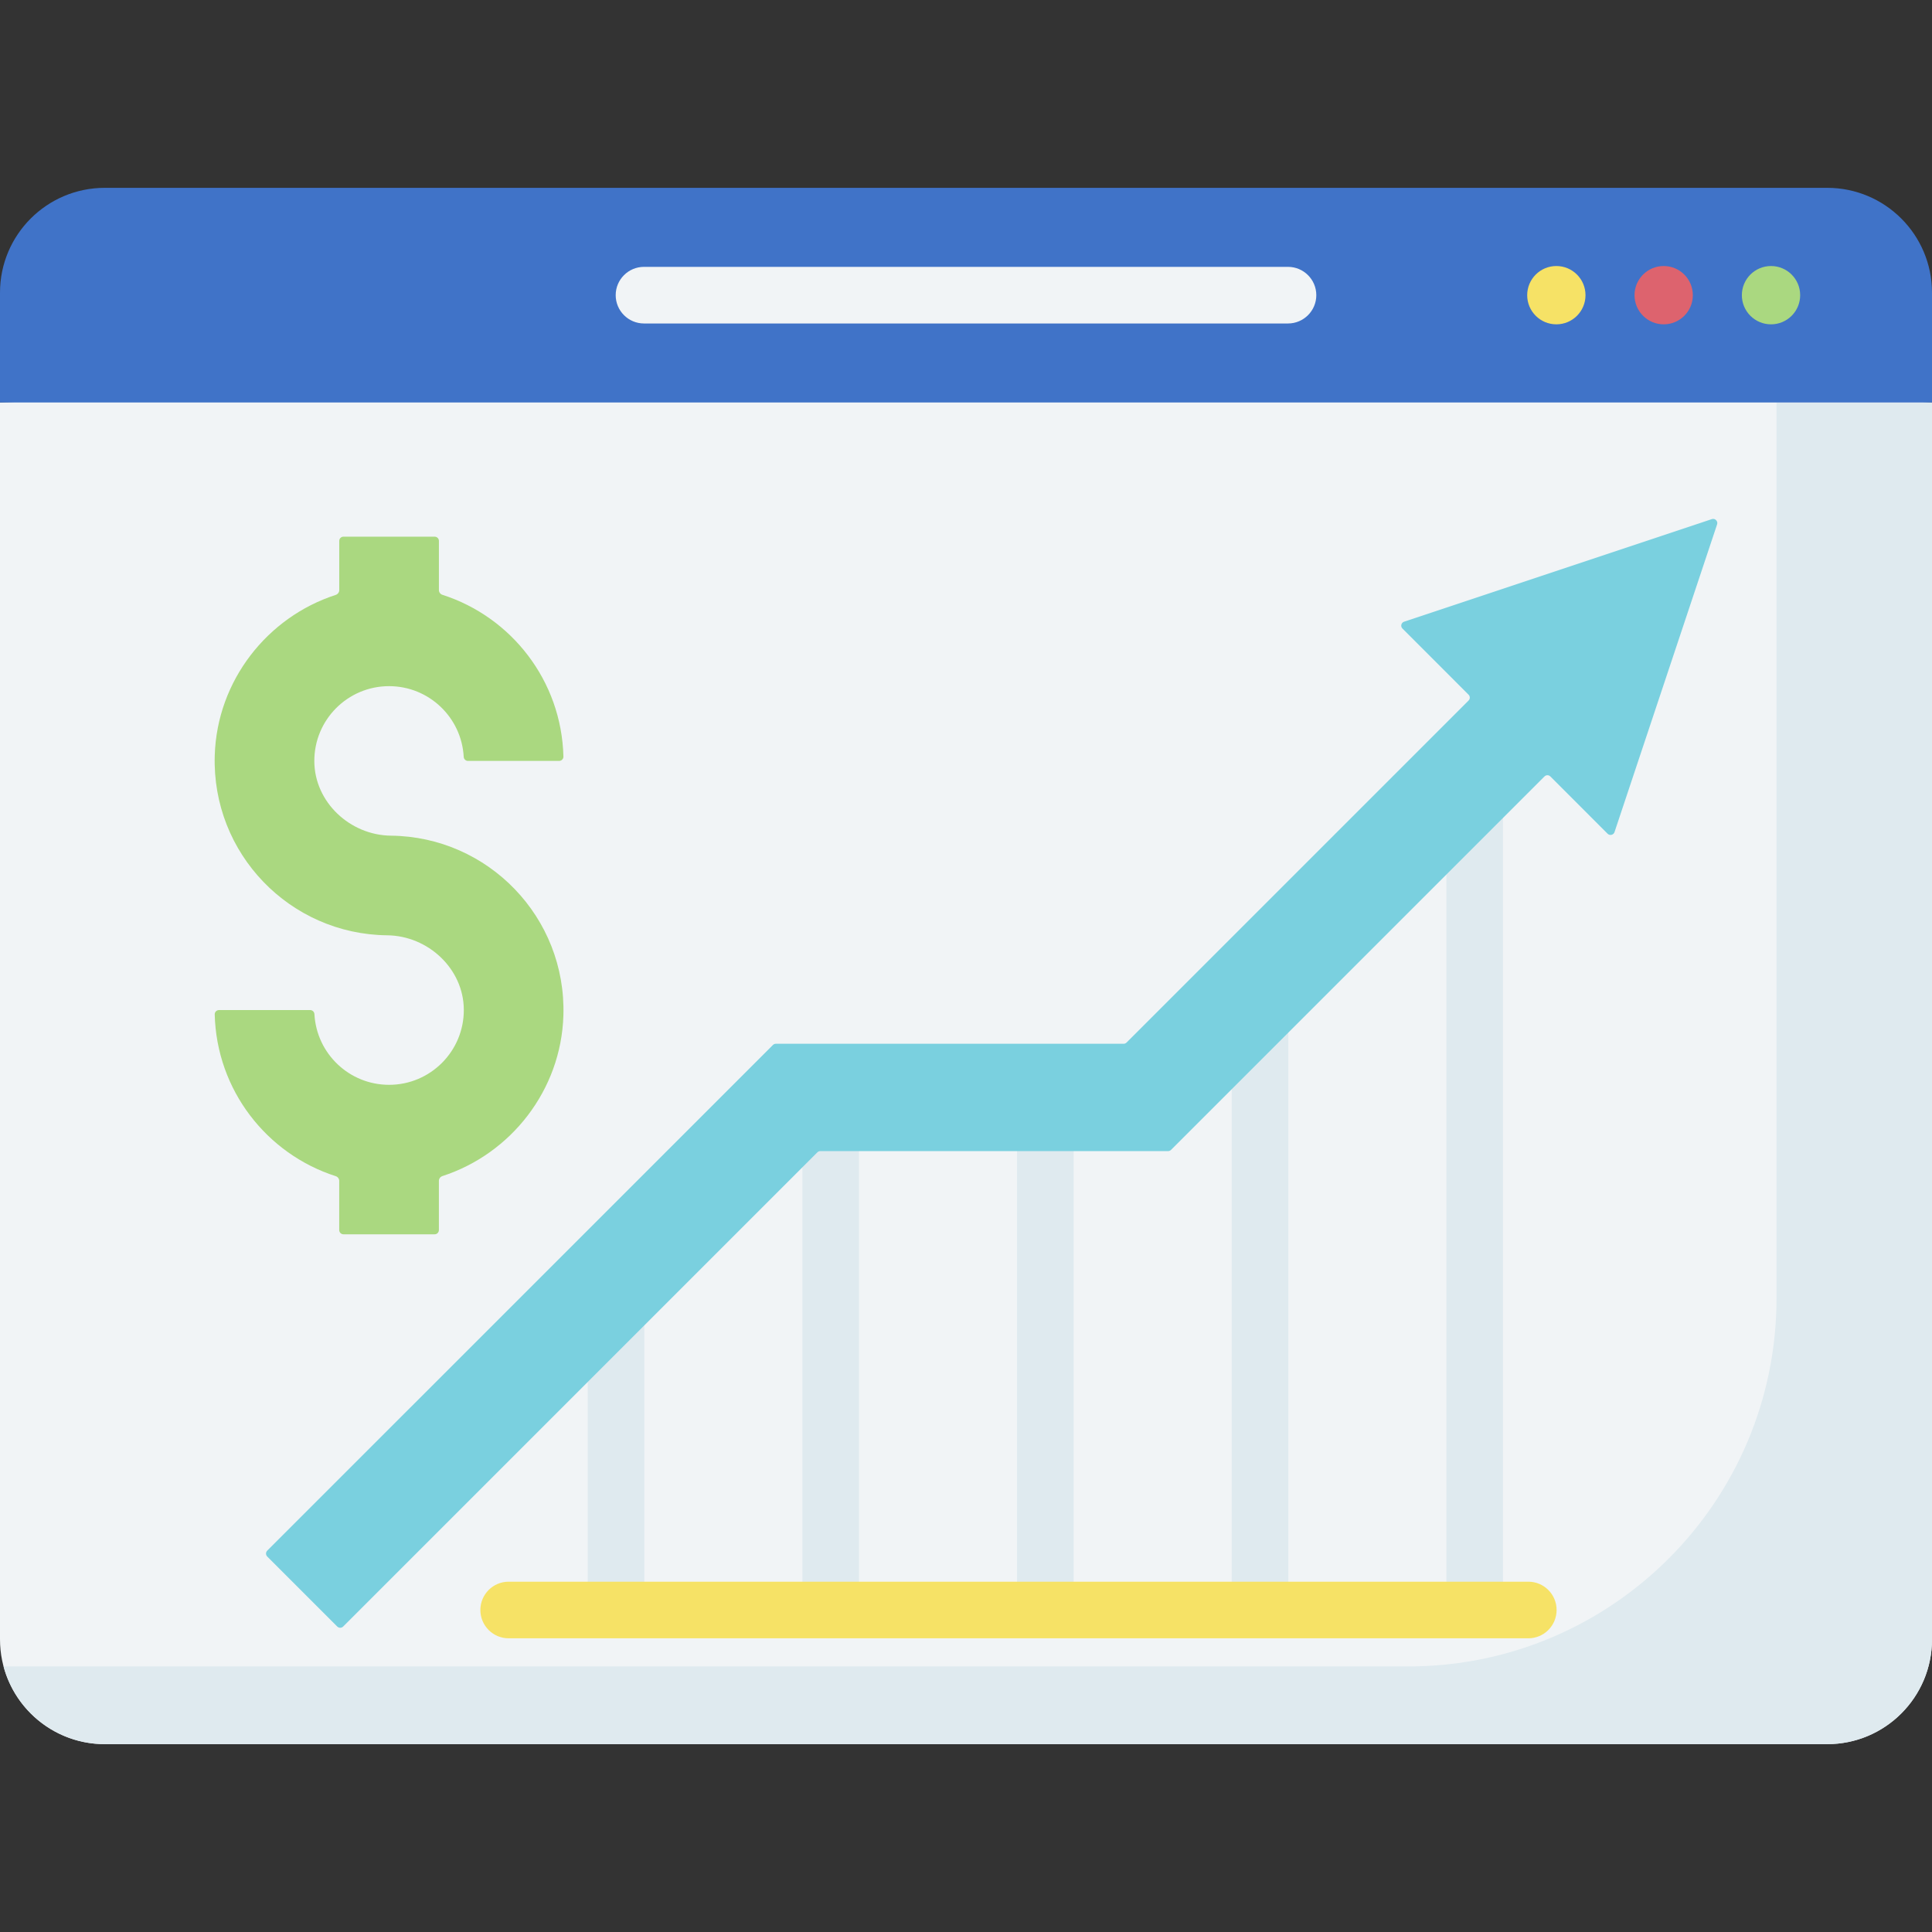 <svg width="72" height="72" viewBox="0 0 72 72" fill="none" xmlns="http://www.w3.org/2000/svg">
<rect x="0" y="0" width="72" height="72" fill="#333333" stroke="none"/>
<g clip-path="url(#clip0_508_3968)">
<path d="M0 14.999V61.092C0 63.25 1.749 64.999 3.907 64.999H68.093C70.251 64.999 72 63.25 72 61.092V14.999L43.561 13.113L0 14.999Z" fill="#F1F4F6"/>
<path d="M22.957 61.053C22.374 61.053 21.902 60.581 21.902 59.998V47.625C21.902 47.042 22.374 46.57 22.957 46.57C23.54 46.57 24.012 47.042 24.012 47.625V59.998C24.012 60.581 23.54 61.053 22.957 61.053Z" fill="#DFEAEF"/>
<path d="M30.957 61.053C30.374 61.053 29.902 60.581 29.902 59.999V41.043C29.902 40.461 30.374 39.988 30.957 39.988C31.54 39.988 32.012 40.461 32.012 41.043V59.999C32.012 60.581 31.54 61.053 30.957 61.053Z" fill="#DFEAEF"/>
<path d="M38.957 61.053C38.374 61.053 37.902 60.581 37.902 59.998V41.043C37.902 40.461 38.374 39.988 38.957 39.988C39.54 39.988 40.012 40.461 40.012 41.043V59.998C40.012 60.581 39.54 61.053 38.957 61.053Z" fill="#DFEAEF"/>
<path d="M46.957 61.053C46.374 61.053 45.902 60.581 45.902 59.998V36.883C45.902 36.3 46.374 35.828 46.957 35.828C47.54 35.828 48.012 36.3 48.012 36.883V59.998C48.012 60.581 47.54 61.053 46.957 61.053Z" fill="#DFEAEF"/>
<path d="M54.957 61.053C54.374 61.053 53.902 60.581 53.902 59.998V28.932C53.902 28.349 54.374 27.877 54.957 27.877C55.54 27.877 56.012 28.349 56.012 28.932V59.998C56.012 60.581 55.539 61.053 54.957 61.053Z" fill="#DFEAEF"/>
<path d="M66.206 15V48.38C66.206 55.959 60.062 62.103 52.484 62.103H0.133C0.578 63.771 2.1 65 3.908 65H68.094C70.252 65 72.001 63.251 72.001 61.093V15L66.206 15Z" fill="#DFEAEF"/>
<path d="M72 10.907C72 8.749 70.251 7 68.093 7H3.907C1.749 7 0 8.749 0 10.907V15H72V10.907Z" fill="#4073C8"/>
<path d="M66.001 12.087C66.601 12.087 67.087 11.601 67.087 11.001C67.087 10.4 66.601 9.914 66.001 9.914C65.4 9.914 64.914 10.4 64.914 11.001C64.914 11.601 65.4 12.087 66.001 12.087Z" fill="#AAD880"/>
<path d="M62.001 12.087C62.601 12.087 63.087 11.601 63.087 11.001C63.087 10.4 62.601 9.914 62.001 9.914C61.401 9.914 60.914 10.4 60.914 11.001C60.914 11.601 61.401 12.087 62.001 12.087Z" fill="#DD636E"/>
<path d="M58.001 12.087C58.601 12.087 59.087 11.601 59.087 11.001C59.087 10.4 58.601 9.914 58.001 9.914C57.401 9.914 56.914 10.4 56.914 11.001C56.914 11.601 57.401 12.087 58.001 12.087Z" fill="#F6E266"/>
<path d="M48 12.055H24C23.418 12.055 22.945 11.582 22.945 11C22.945 10.418 23.418 9.945 24 9.945H48C48.582 9.945 49.055 10.418 49.055 11C49.055 11.582 48.582 12.055 48 12.055Z" fill="#F1F4F6"/>
<path d="M63.795 19.346L52.326 23.169C52.217 23.205 52.184 23.344 52.266 23.425L54.729 25.889C54.79 25.949 54.79 26.047 54.729 26.107L41.983 38.853C41.955 38.882 41.915 38.898 41.874 38.898H28.913C28.872 38.898 28.833 38.915 28.804 38.944L9.959 57.788C9.899 57.849 9.899 57.947 9.959 58.007L12.569 60.617C12.63 60.677 12.727 60.677 12.788 60.617L30.461 42.944C30.49 42.914 30.529 42.898 30.57 42.898H43.531C43.572 42.898 43.611 42.882 43.641 42.853L57.558 28.936C57.618 28.875 57.716 28.875 57.777 28.936L59.911 31.071C59.993 31.152 60.131 31.119 60.168 31.01L63.991 19.542C64.031 19.421 63.916 19.306 63.795 19.346Z" fill="#7AD0DF"/>
<path d="M14.57 31.143C18.195 31.181 21.109 34.188 20.996 37.847C20.91 40.633 19.035 43.003 16.487 43.829C16.41 43.855 16.356 43.926 16.356 44.007V45.84C16.356 45.928 16.286 45.999 16.198 45.999H12.801C12.713 45.999 12.642 45.928 12.642 45.84V44.01C12.642 43.928 12.589 43.857 12.511 43.832C9.943 43.008 8.071 40.629 8.002 37.803C8 37.715 8.072 37.642 8.161 37.642H11.56C11.646 37.642 11.714 37.711 11.718 37.796C11.798 39.263 13.013 40.428 14.5 40.428C16.043 40.428 17.294 39.172 17.285 37.626C17.277 36.103 15.953 34.872 14.429 34.856C10.804 34.818 7.89 31.811 8.003 28.151C8.089 25.365 9.964 22.995 12.512 22.17C12.589 22.144 12.643 22.073 12.643 21.992V20.158C12.643 20.071 12.713 20 12.801 20H16.198C16.286 20 16.357 20.071 16.357 20.158V21.989C16.357 22.071 16.41 22.142 16.488 22.167C19.056 22.991 20.928 25.37 20.997 28.195C20.999 28.284 20.927 28.357 20.838 28.357H17.439C17.353 28.357 17.285 28.288 17.281 28.203C17.201 26.736 15.986 25.571 14.499 25.571C12.956 25.571 11.705 26.827 11.714 28.372C11.722 29.896 13.046 31.127 14.57 31.143Z" fill="#AAD880"/>
<path d="M56.955 61.055H18.957C18.374 61.055 17.902 60.583 17.902 60C17.902 59.417 18.374 58.945 18.957 58.945H56.956C57.538 58.945 58.01 59.417 58.01 60C58.01 60.583 57.538 61.055 56.955 61.055Z" fill="#F6E266"/>
</g>
<defs>
<clipPath id="clip0_508_3968">
<rect width="72" height="72" fill="white"/>
</clipPath>
</defs>
</svg>
